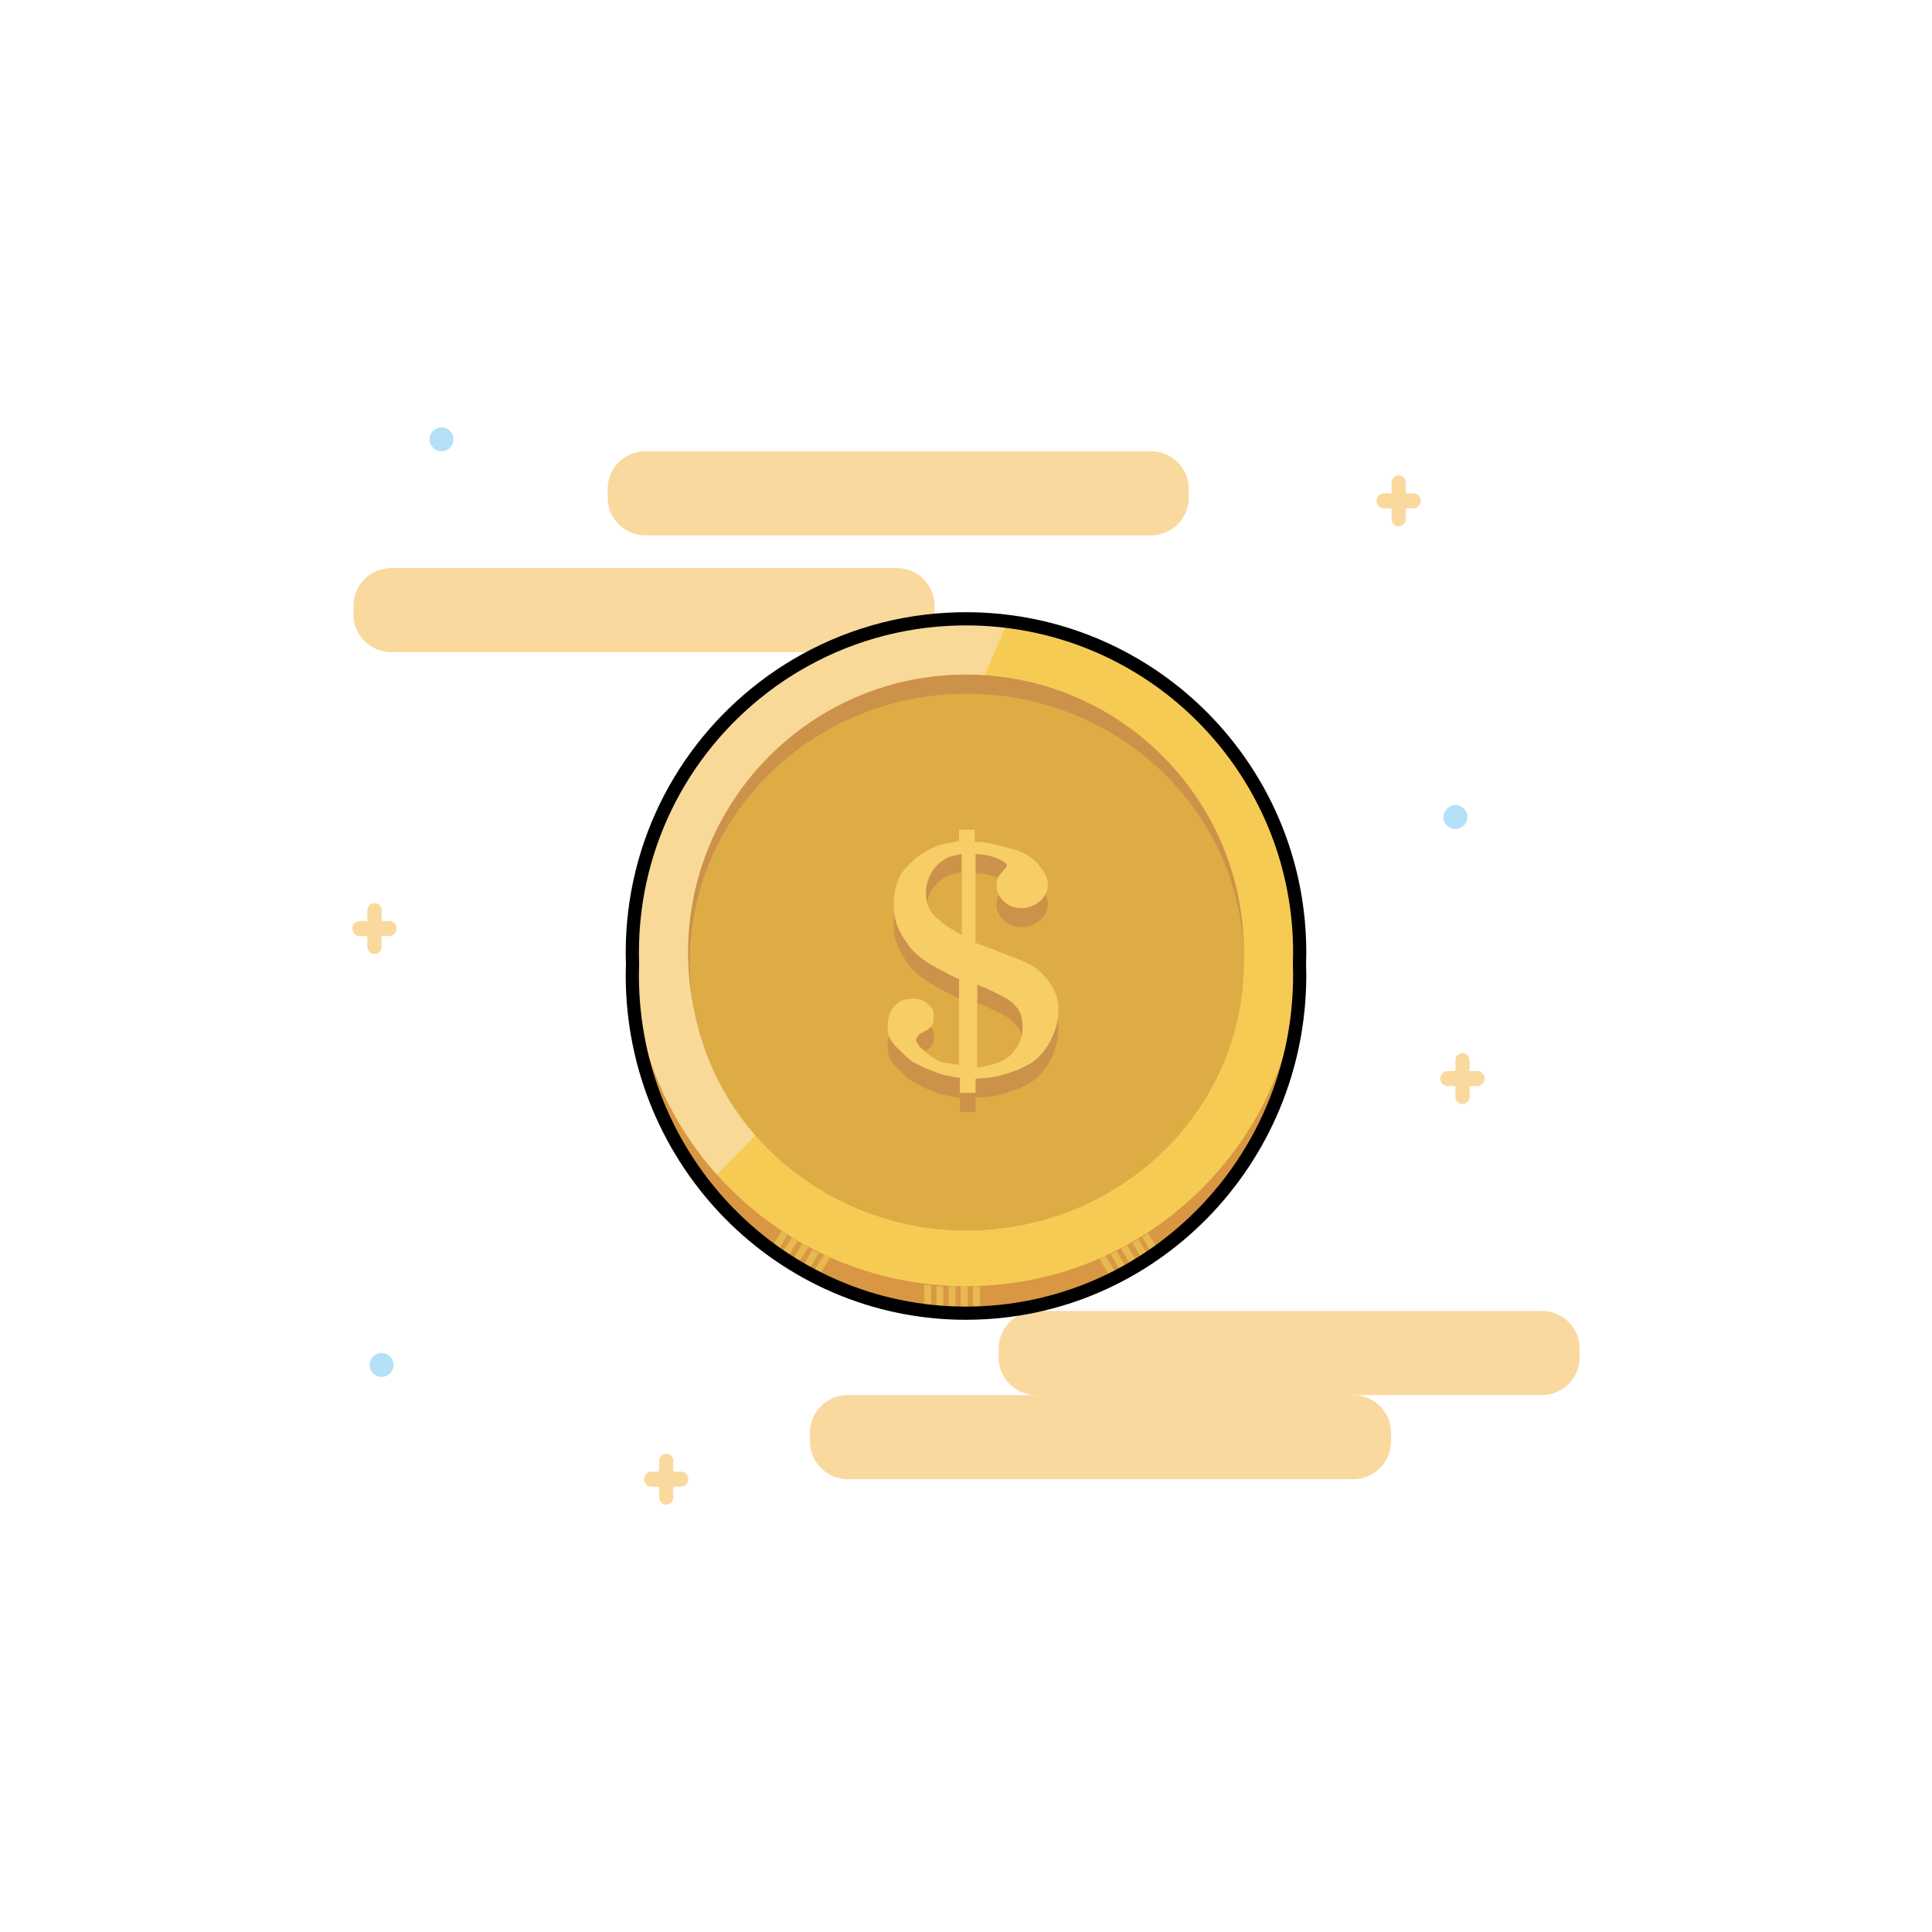 <?xml version="1.0" encoding="utf-8"?>
<!-- Generator: Adobe Illustrator 16.0.0, SVG Export Plug-In . SVG Version: 6.00 Build 0)  -->
<!DOCTYPE svg PUBLIC "-//W3C//DTD SVG 1.1//EN" "http://www.w3.org/Graphics/SVG/1.1/DTD/svg11.dtd">
<svg version="1.1" id="图层_1" xmlns="http://www.w3.org/2000/svg" xmlns:xlink="http://www.w3.org/1999/xlink" x="0px" y="0px"
	 width="1024px" height="1024px" viewBox="0 0 1024 1024" enable-background="new 0 0 1024 1024" xml:space="preserve">
<g>
	<g>
		<g>
			<g>
				<g>
					<path fill="#FAD99F" d="M630.061,263.763c0,11.046-8.955,20-20,20h-268c-11.047,0-20-8.954-20-20v-4.585
						c0-11.046,8.953-20,20-20h268c11.045,0,20,8.954,20,20V263.763z"/>
					<path fill="#FAD99F" d="M495.361,325.646c0,11.046-8.955,20-20,20h-268c-11.047,0-20-8.954-20-20v-4.585
						c0-11.046,8.953-20,20-20h268c11.045,0,20,8.954,20,20V325.646z"/>
					<path fill="#FAD99F" d="M837.277,719.405c0,11.046-8.955,20-20,20h-268c-11.047,0-20-8.954-20-20v-4.585
						c0-11.046,8.953-20,20-20h268c11.045,0,20,8.954,20,20V719.405z"/>
					<path fill="#FAD99F" d="M737.277,763.99c0,11.046-8.955,20-20,20h-268c-11.047,0-20-8.954-20-20v-4.585
						c0-11.046,8.953-20,20-20h268c11.045,0,20,8.954,20,20V763.99z"/>
				</g>
				<g>
					<path fill="#FAD99F" d="M745.065,275.22c0,2.071-1.679,3.75-3.75,3.75l0,0c-2.071,0-3.749-1.679-3.749-3.75v-19.499
						c0-2.071,1.678-3.75,3.749-3.75l0,0c2.071,0,3.75,1.679,3.75,3.75V275.22z"/>
					<path fill="#FAD99F" d="M753.065,265.47c0,2.209-1.791,4-4,4h-15.5c-2.209,0-4-1.791-4-4l0,0c0-2.209,1.791-4,4-4h15.5
						C751.274,261.47,753.065,263.261,753.065,265.47L753.065,265.47z"/>
				</g>
				<g>
					<path fill="#FAD99F" d="M778.906,581.406c0,2.07-1.68,3.749-3.75,3.749l0,0c-2.071,0-3.75-1.679-3.75-3.749v-19.499
						c0-2.071,1.679-3.75,3.75-3.75l0,0c2.07,0,3.75,1.679,3.75,3.75V581.406z"/>
					<path fill="#FAD99F" d="M786.906,571.656c0,2.209-1.791,4-4,4h-15.5c-2.209,0-4-1.791-4-4l0,0c0-2.209,1.791-4,4-4h15.5
						C785.115,567.656,786.906,569.447,786.906,571.656L786.906,571.656z"/>
				</g>
				<g>
					<path fill="#FAD99F" d="M202.223,501.887c0,2.07-1.678,3.749-3.75,3.749l0,0c-2.07,0-3.749-1.679-3.749-3.749v-19.499
						c0-2.071,1.679-3.75,3.749-3.75l0,0c2.072,0,3.75,1.679,3.75,3.75V501.887z"/>
					<path fill="#FAD99F" d="M210.223,492.137c0,2.209-1.791,4-4,4h-15.5c-2.209,0-4-1.791-4-4l0,0c0-2.209,1.791-4,4-4h15.5
						C208.432,488.137,210.223,489.928,210.223,492.137L210.223,492.137z"/>
				</g>
				<g>
					<path fill="#FAD99F" d="M356.861,793.74c0,2.07-1.68,3.749-3.75,3.749l0,0c-2.071,0-3.75-1.679-3.75-3.749v-19.499
						c0-2.071,1.679-3.75,3.75-3.75l0,0c2.07,0,3.75,1.679,3.75,3.75V793.74z"/>
					<path fill="#FAD99F" d="M364.861,783.99c0,2.209-1.791,4-4,4h-15.5c-2.209,0-4-1.791-4-4l0,0c0-2.209,1.791-4,4-4h15.5
						C363.07,779.99,364.861,781.781,364.861,783.99L364.861,783.99z"/>
				</g>
			</g>
			<g>
				<path fill="#B4E0F8" d="M240.334,232.845c0,3.497-2.836,6.333-6.334,6.333l0,0c-3.498,0-6.333-2.836-6.333-6.333l0,0
					c0-3.498,2.835-6.334,6.333-6.334l0,0C237.498,226.511,240.334,229.347,240.334,232.845L240.334,232.845z"/>
				<path fill="#B4E0F8" d="M777.739,433.056c0,3.497-2.835,6.333-6.333,6.333l0,0c-3.498,0-6.334-2.836-6.334-6.333l0,0
					c0-3.498,2.836-6.334,6.334-6.334l0,0C774.904,426.722,777.739,429.558,777.739,433.056L777.739,433.056z"/>
				<path fill="#B4E0F8" d="M208.557,723.446c0,3.498-2.836,6.333-6.333,6.333l0,0c-3.498,0-6.333-2.835-6.333-6.333l0,0
					c0-3.498,2.835-6.333,6.333-6.333l0,0C205.721,717.113,208.557,719.948,208.557,723.446L208.557,723.446z"/>
			</g>
		</g>
	</g>
</g>
<g>
	<g>
		<g>
			<path fill="#D99743" d="M335.139,516.85c0,98.951,79.182,179.172,176.861,179.172c97.678,0,176.861-80.221,176.861-179.172
				c0-98.957-79.184-179.174-176.861-179.174C414.32,337.676,335.139,417.893,335.139,516.85L335.139,516.85z M335.139,516.85"/>
		</g>
		<g>
			<path fill="#F6CB54" d="M335.139,504.84c0,97.678,79.182,176.865,176.861,176.865c97.678,0,176.861-79.188,176.861-176.865
				S609.678,327.979,512,327.979C414.32,327.979,335.139,407.162,335.139,504.84L335.139,504.84z M335.139,504.84"/>
		</g>
		<g>
			<path fill="#F9D998" d="M410.869,591.195l101.594-211.497l21.701-50.331c-7.389-0.926-14.313-1.389-22.164-1.389
				c-97.898,0-176.861,79.429-176.861,176.861c0,45.259,17.082,86.355,44.793,117.757L410.869,591.195z M410.869,591.195"/>
		</g>
		<g>
			<path fill="#CD9249" d="M364.689,504.84c0,52.631,28.078,101.26,73.654,127.578c45.58,26.312,101.73,26.312,147.311,0
				c45.576-26.318,73.656-74.947,73.656-127.578c0-81.354-65.953-147.307-147.311-147.307S364.689,423.486,364.689,504.84
				L364.689,504.84z M364.689,504.84"/>
		</g>
		<g>
			<path fill="#DEAC45" d="M365.613,509.922c0,78.553,65.746,142.229,146.85,142.229c81.102,0,146.848-63.676,146.848-142.229
				s-65.746-142.229-146.848-142.229C431.359,367.693,365.613,431.369,365.613,509.922L365.613,509.922z M365.613,509.922"/>
		</g>
		<g>
			<path fill="#CD9249" d="M473.672,557.022l21.24,6.927l21.244,4.158l25.861-5.541v8.773l-24.016,7.852l-22.164-5.544
				L473.672,557.022z M478.287,469.744l21.244-6.465l20.779-4.152l26.322,5.541v-8.773l-24.012-8.314l-22.164,5.54L478.287,469.744z
				 M478.287,469.744"/>
		</g>
		<g>
			<path fill="#CD9249" d="M509.23,529.316c-1.85-0.463-3.695-1.387-5.541-2.308c-1.85-0.925-5.082-2.774-10.16-5.545
				c-4.619-2.77-8.777-6.002-11.547-9.697c-2.77-3.693-5.078-7.386-6.465-11.079c-1.383-3.695-1.846-7.854-1.846-12.469
				c0.463-7.39,2.309-13.392,6.004-17.548c3.693-4.159,7.389-7.392,11.084-9.236c3.689-2.308,7.385-3.694,11.08-4.157l6.465-1.383
				v-6.007h8.314v6.466c2.309,0,4.152,0,5.541,0.463c1.383,0,3.232,0.461,5.076,0.924c1.85,0.462,5.545,1.387,10.623,2.77
				c5.078,1.389,9.234,4.158,12.467,7.852c3.232,3.695,5.082,7.387,5.082,10.618c0,3.232-1.387,6.465-4.156,8.777
				c-2.77,2.308-6.002,3.694-9.697,3.694s-6.928-0.924-9.697-3.694c-2.309-2.313-3.695-5.082-3.695-8.314
				c0-2.771,0.924-5.078,2.77-6.928c1.85-1.844,2.77-3.232,2.77-3.69c0-0.924-1.383-1.85-4.152-3.231
				c-2.773-1.388-5.082-1.851-7.389-2.313l-5.082-0.462v47.104c4.156,1.384,8.775,3.232,13.391,5.077
				c5.084,1.851,9.699,3.695,13.855,5.545c4.158,1.847,7.852,5.077,11.543,9.698c3.232,4.614,5.082,9.234,5.082,13.851
				c0,5.082-0.463,9.238-2.309,13.392c-1.387,4.156-3.693,7.853-6.465,11.085c-2.773,3.232-6.006,5.54-9.238,6.927
				c-3.232,1.845-6.924,2.77-10.619,4.153c-3.693,0.924-7.389,1.849-10.621,1.849l-4.619,0.464v7.384h-8.311v-7.384
				c-2.77-0.464-5.078-0.926-7.391-1.389c-1.846-0.462-4.152-0.924-6.928-2.308c-2.77-0.925-5.076-1.849-7.385-3.232
				c-2.313-0.924-4.619-2.308-6.465-4.156c-1.85-1.846-4.619-4.158-6.928-6.928c-2.307-2.771-3.232-5.541-3.232-8.771
				c0-2.771,0.463-5.541,1.383-7.854c0.926-2.308,2.775-4.153,4.621-5.539c1.844-1.389,4.619-1.847,7.389-1.847
				c3.232,0,6.002,0.922,7.848,2.771c2.313,1.845,3.232,3.695,3.232,5.54c0,2.308,0,3.696-0.463,5.082
				c-0.457,0.92-1.383,1.847-2.307,2.77l-4.158,2.308c-0.92,0.463-1.844,1.388-2.307,2.771c-0.463,0.925,0.463,3.232,3.695,6.003
				c2.307,1.85,4.156,3.695,6.926,5.082c2.309,1.384,4.615,1.846,6.004,1.846l6.002,0.924v-45.717H509.23z M509.23,462.36
				l-5.541,1.382c-1.85,0.463-3.695,1.851-5.545,3.232c-1.846,1.387-3.695,3.696-5.078,6.466c-1.387,2.771-2.307,6.002-2.307,9.696
				c0,4.62,1.383,8.773,4.152,11.549c2.77,2.77,6.002,5.54,10.16,7.846l4.619,2.771V462.36H509.23z M518.002,575.496
				c2.77-0.463,6.465-0.925,10.16-2.313c3.695-1.382,7.391-3.232,9.697-6.922c2.77-3.695,4.158-7.391,4.158-12.011
				c0-4.152-0.926-7.847-2.771-10.158c-1.85-2.308-4.156-4.616-7.389-6.003c-3.232-1.845-6.465-3.233-9.236-4.615l-4.619-1.851
				V575.496z M518.002,575.496"/>
		</g>
		<g>
			<path fill="#F7CD66" d="M509.23,519.158c-1.85-0.464-3.695-1.389-5.541-2.309c-1.85-0.926-5.082-2.77-10.16-5.544
				c-4.619-2.771-8.777-6.003-11.547-9.698c-2.77-3.689-5.078-7.386-6.465-11.08c-1.383-3.694-1.846-7.853-1.846-12.468
				c0.463-7.389,2.309-13.392,6.004-17.55c3.693-4.156,7.389-7.39,11.084-9.234c3.689-2.307,7.385-3.695,11.08-4.158l6.465-1.382
				v-6.003h8.314v6.466c2.309,0,4.152,0,5.541,0.457c1.383,0,3.232,0.462,5.076,0.925c1.85,0.462,5.545,1.389,10.623,2.77
				c5.078,1.389,9.234,4.158,12.467,7.853c3.232,3.696,5.082,7.391,5.082,10.622c0,3.232-1.387,6.465-4.156,8.772
				s-6.002,3.696-9.697,3.696s-6.928-0.926-9.697-3.696c-2.309-2.308-3.695-5.082-3.695-8.314c0-2.771,0.924-5.077,2.77-6.922
				c1.85-1.851,2.77-3.233,2.77-3.696c0-0.924-1.383-1.848-4.152-3.232c-2.773-1.386-5.082-1.848-7.389-2.312l-5.082-0.458v47.1
				c4.156,1.387,8.775,3.233,13.391,5.078c5.084,1.85,9.699,3.695,13.855,5.544c4.158,1.846,7.852,5.078,11.543,9.697
				c3.232,4.616,5.082,9.235,5.082,13.851c0,5.082-0.463,9.239-2.309,13.393c-1.387,4.157-3.693,7.854-6.465,11.084
				c-2.773,3.232-6.006,5.541-9.238,6.929c-3.232,1.845-6.924,2.771-10.619,4.156c-3.693,0.921-7.389,1.847-10.621,1.847
				l-4.619,0.462v7.39h-8.311v-7.852c-2.77-0.463-5.078-0.926-7.391-1.389c-1.846-0.458-4.152-0.92-6.928-2.308
				c-2.77-0.925-5.076-1.844-7.385-3.232c-2.313-0.925-4.619-2.308-6.465-4.156c-1.85-1.847-4.619-4.154-6.928-6.924
				c-2.307-2.774-3.232-5.545-3.232-8.777c0-2.769,0.463-5.54,1.383-7.848c0.926-2.312,2.775-4.157,4.621-5.544
				c1.844-1.383,4.619-1.846,7.389-1.846c3.232,0,6.002,0.926,7.848,2.77c2.313,1.846,3.232,3.696,3.232,5.541
				c0,2.312,0,3.695-0.463,5.082c-0.457,0.921-1.383,1.845-2.307,2.77l-4.158,2.308c-0.92,0.463-1.844,1.389-2.307,2.771
				c-0.463,0.925,0.463,3.232,3.695,6.007c2.307,1.845,4.156,3.691,6.926,5.077c2.309,1.389,4.615,1.846,6.004,1.846l6.002,0.925
				v-45.253H509.23z M509.23,452.662l-5.541,1.384c-1.85,0.462-3.695,1.849-5.545,3.231c-1.846,1.387-3.695,3.695-5.078,6.465
				c-1.387,2.77-2.307,6.002-2.307,9.698c0,4.619,1.383,8.771,4.152,11.546c2.77,2.771,6.002,5.541,10.16,7.848l4.619,2.771v-42.942
				H509.23z M518.002,565.8c2.77-0.463,6.465-0.927,10.16-2.313c3.695-1.383,7.391-3.231,9.697-6.923
				c2.77-3.695,4.158-7.389,4.158-12.01c0-4.157-0.926-7.848-2.771-10.159c-1.85-2.309-4.156-4.615-7.389-6.003
				c-3.232-1.845-6.465-3.231-9.236-4.615l-4.619-1.849V565.8z M518.002,565.8"/>
		</g>
		<g>
			<path fill="#E6BA4E" d="M489.834,694.172c1.383,0,2.309,0.463,3.695,0.463v-13.393c-0.924,0-2.313,0-3.695-0.462V694.172z
				 M496.299,695.098c1.383,0,2.309,0.462,3.695,0.462v-13.854h-3.695V695.098z M502.766,695.56h3.693v-13.854h-3.693V695.56z
				 M509.23,695.56c1.383,0.462,2.307,0.462,3.693,0.462v-14.316h-3.693V695.56z M515.695,681.705v13.854h3.693v-13.854H515.695z
				 M589.117,678.01c0.924-0.461,2.311-0.924,3.232-1.845l-6.465-10.622c-0.922,0.462-2.309,0.926-3.232,1.383L589.117,678.01z
				 M594.66,675.24c0.922-0.462,2.309-1.388,3.232-1.85l-6.006-10.156c-0.92,0.459-2.309,0.921-3.232,1.383L594.66,675.24z
				 M600.201,672.009c0.924-0.463,2.309-1.389,3.232-1.851l-6.002-10.156c-0.926,0.459-2.313,0.922-3.232,1.846L600.201,672.009z
				 M605.742,668.313c0.924-0.463,2.307-1.387,3.232-1.844l-5.541-9.699c-0.924,0.458-1.85,1.385-3.232,1.847L605.742,668.313z
				 M605.279,655.384l5.545,9.696c0.92-0.925,1.844-1.387,3.232-2.308l-5.545-9.235C607.592,653.995,606.666,654.92,605.279,655.384
				L605.279,655.384z M408.561,661.848c0.926,0.925,1.846,1.387,3.232,2.308l5.541-9.697c-0.926-0.463-1.846-1.382-3.232-1.845
				L408.561,661.848z M413.639,665.543c0.924,0.926,2.313,1.383,3.232,1.845l6.002-9.697c-0.92-0.463-2.307-1.383-3.232-1.845
				L413.639,665.543z M419.184,669.238c1.844,1.382,3.232,1.844,3.232,1.844l6.002-10.158c-0.926-0.463-2.313-0.922-3.232-1.846
				L419.184,669.238z M424.723,672.47c0.926,0.462,2.309,0.921,3.232,1.847l6.002-10.161c-0.924-0.462-2.307-0.921-3.232-1.845
				L424.723,672.47z M430.264,675.24c0.924,0.462,2.307,1.383,3.232,1.846l6.465-10.617c-0.92-0.464-2.309-0.926-3.232-1.389
				L430.264,675.24z M430.264,675.24"/>
		</g>
	</g>
</g>
<g>
	<path fill="none" stroke="#000000" stroke-width="7" stroke-linecap="round" stroke-linejoin="round" stroke-miterlimit="10" d="
		M335.139,516.85c0,98.951,79.182,179.172,176.861,179.172c0.113,0,0.227-0.004,0.34-0.004c0.191,0.001,0.375,0.004,0.584,0.004
		v-0.012c97.252-0.505,175.938-80.522,175.938-179.16c0-2.023-0.045-4.037-0.111-6.044c0.066-1.981,0.111-3.968,0.111-5.966
		c0-90.953-68.66-165.858-156.975-175.742c-0.217-0.024-0.434-0.05-0.648-0.074c-0.666-0.072-1.333-0.143-2.002-0.207
		c-1.203-0.119-2.404-0.227-3.605-0.32c-0.023-0.001-0.047-0.003-0.07-0.005c-2.906-0.225-5.832-0.374-8.854-0.45
		c-0.115-0.003-0.231-0.005-0.347-0.008c-1.428-0.033-2.873-0.055-4.359-0.055c-1.527,0-3.049,0.02-4.567,0.058
		c-1.508,0.039-3.011,0.096-4.509,0.171c-0.008,0-0.018,0-0.025,0.001c-31.563,1.598-60.904,11.465-85.94,27.455
		c-0.098,0.063-0.197,0.122-0.295,0.184c-0.839,0.539-1.668,1.092-2.497,1.644c-0.362,0.241-0.729,0.474-1.089,0.717
		c-0.561,0.379-1.111,0.771-1.667,1.156c-0.62,0.429-1.244,0.853-1.857,1.29c-0.282,0.201-0.559,0.409-0.839,0.611
		c-44.561,32.113-73.575,84.452-73.575,143.573c0,1.468,0.02,2.932,0.056,4.391c0.013,0.526,0.038,1.049,0.056,1.575
		C335.184,512.813,335.139,514.826,335.139,516.85z"/>
</g>
</svg>
